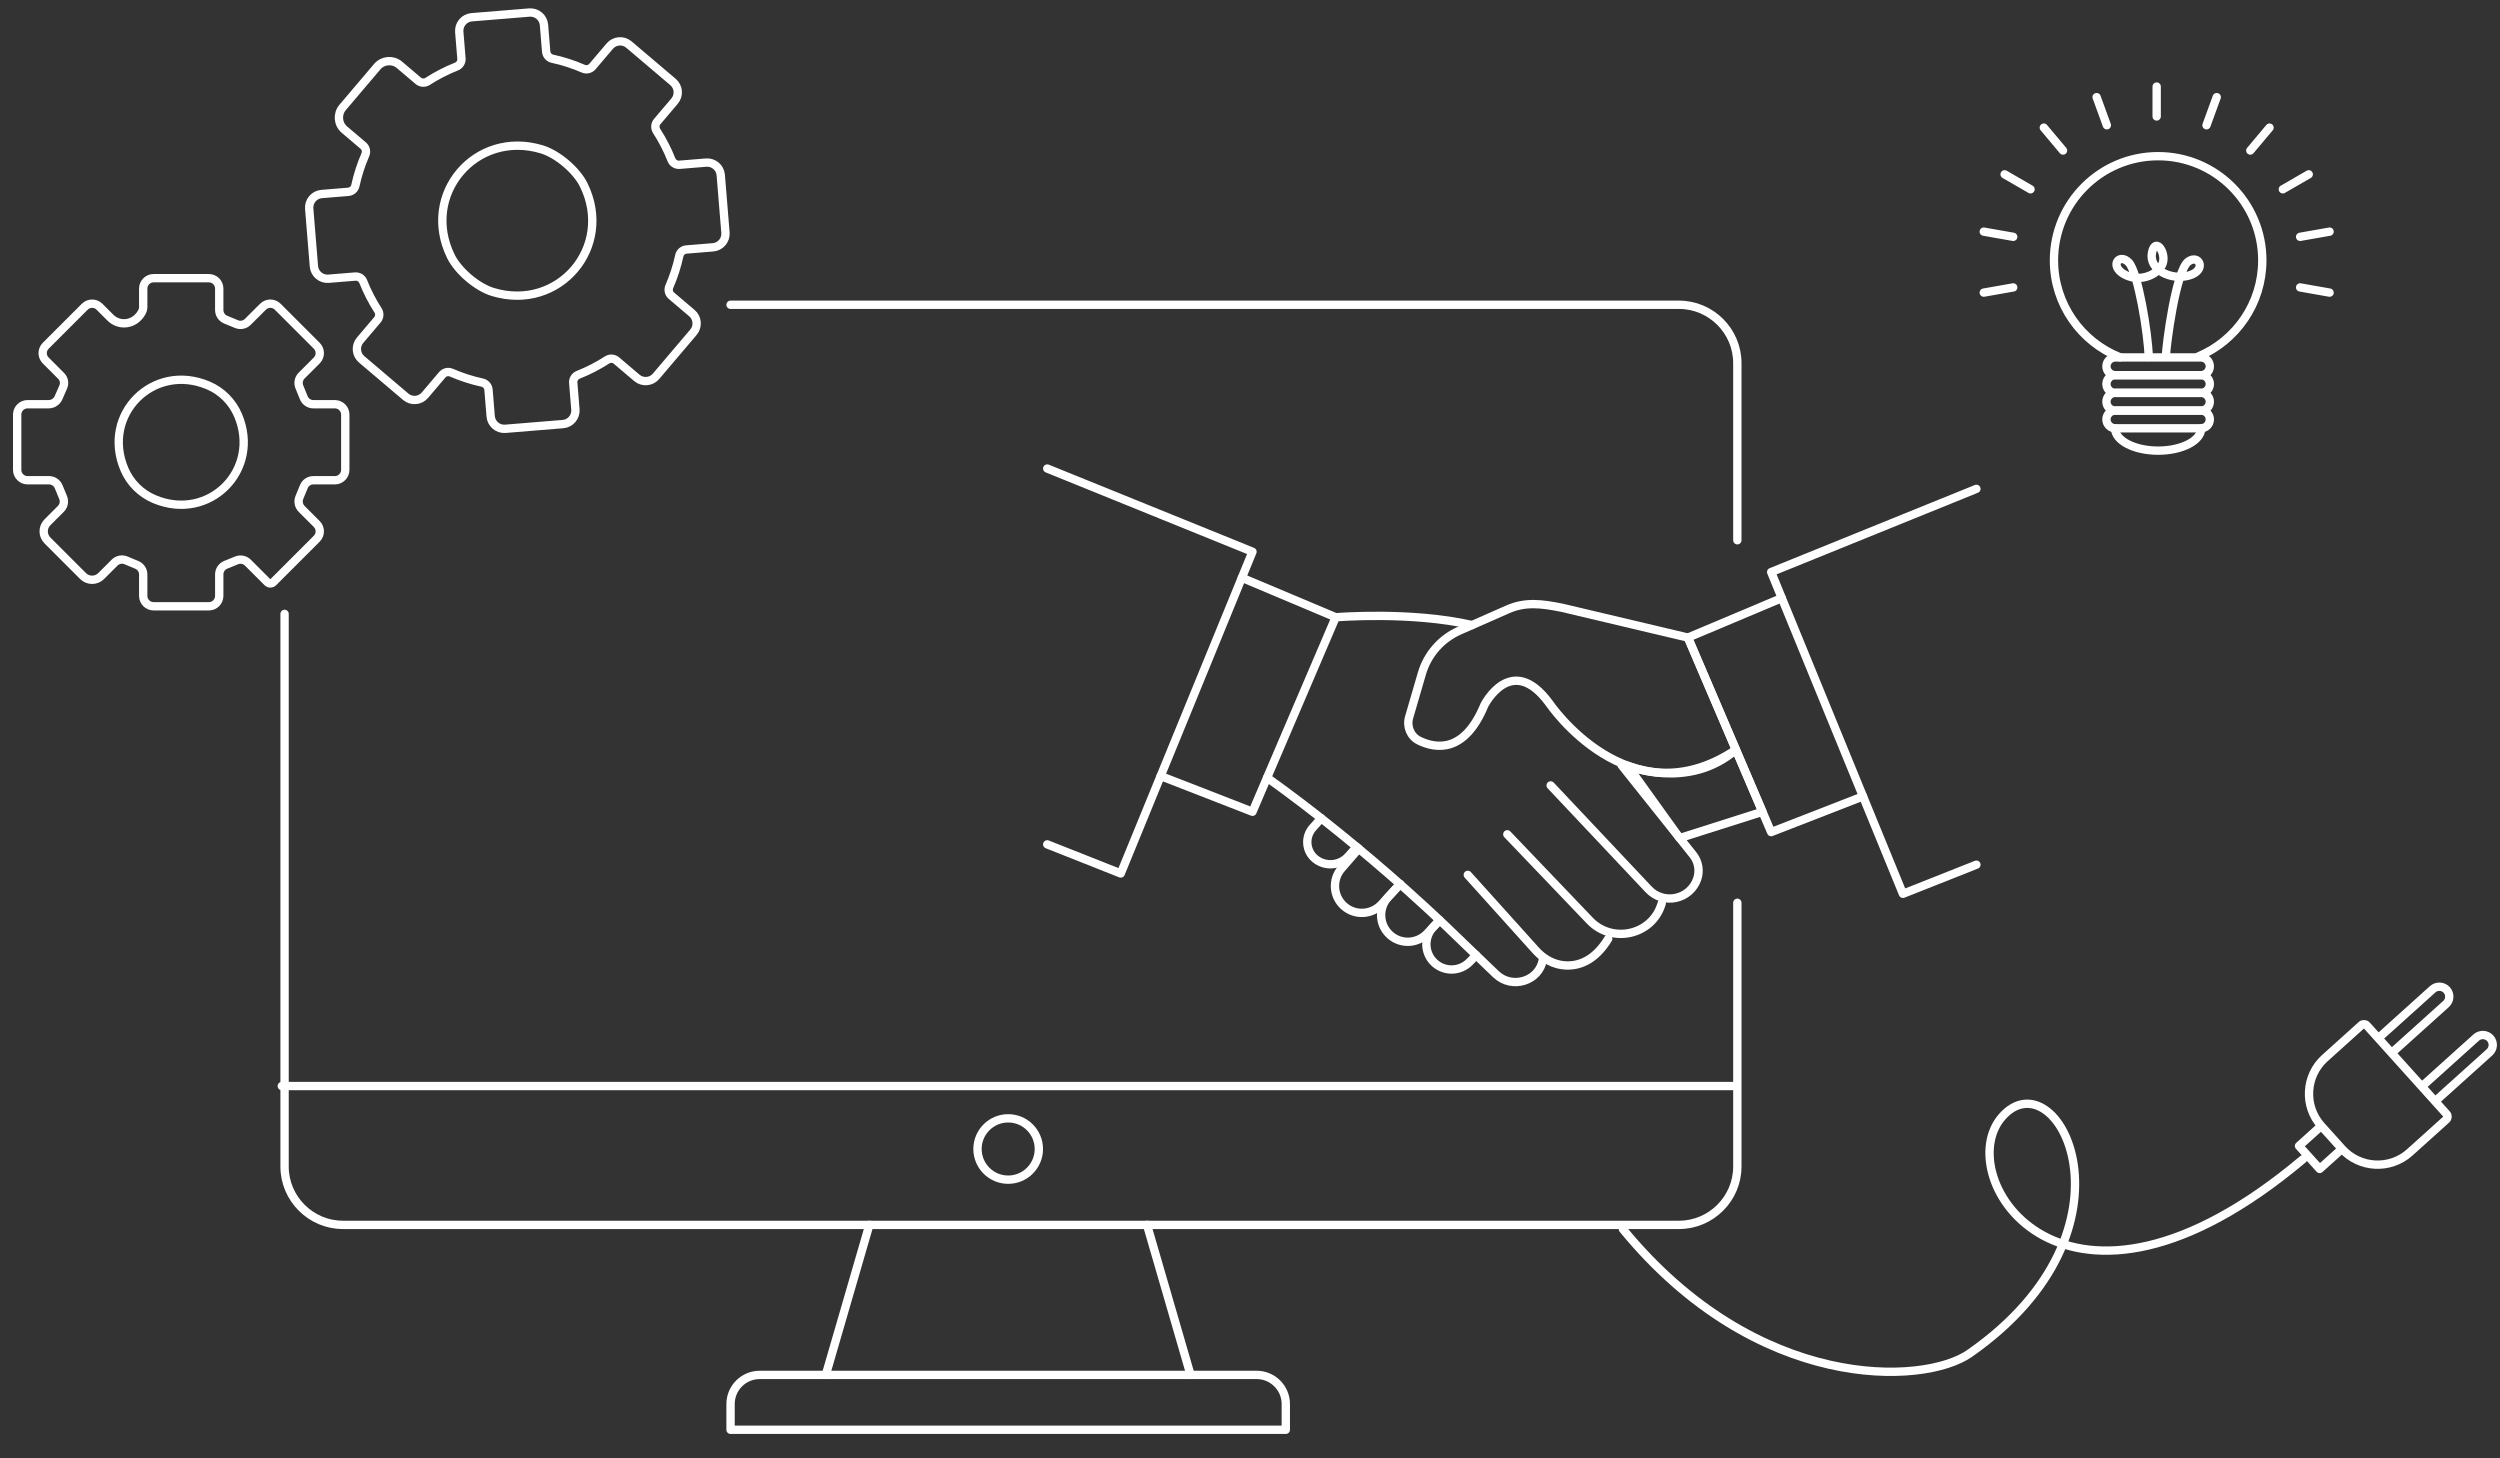 <?xml version="1.0" encoding="utf-8"?>
<!-- Generator: Adobe Illustrator 28.3.0, SVG Export Plug-In . SVG Version: 6.00 Build 0)  -->
<svg version="1.1" xmlns="http://www.w3.org/2000/svg" xmlns:xlink="http://www.w3.org/1999/xlink" x="0px" y="0px" width="600px"
	 height="350px" viewBox="0 0 600 350" style="enable-background:new 0 0 600 350;" xml:space="preserve">
<rect x="0" y="0" width="600" height="350" fill="#333333" stroke="none"/>
<style type="text/css">
	.st0{display:none;}
	.st1{display:inline;fill:#3F3F3F;}
	.st2{fill:none;stroke:#FFFFFF;stroke-width:2;stroke-linecap:round;stroke-miterlimit:10;}
	.st3{fill:none;stroke:#FFFFFF;stroke-width:2;stroke-linecap:round;stroke-linejoin:round;stroke-miterlimit:10;}
	.st4{fill:none;stroke:#FFFFFF;stroke-width:2;stroke-miterlimit:10;}
</style>
<g id="background" class="st0">
	<rect class="st1" width="600" height="350"/>
</g>
<g id="newsletter">
	<path class="st2" d="M389.501,295c32.097,39.2,72.14,37.546,83.209,29.82
		c43.113-30.091,20.872-71.729,7.782-56.778c-12.602,14.393,14.986,58.269,72.229,10.167"/>
	<path class="st3" d="M416.962,129.662V87.142c0-7.696-6.297-13.993-13.993-13.993H175.334"/>
	<path class="st3" d="M68.298,147.33v132.646c0,7.696,6.297,13.993,13.993,13.993H402.969
		c7.696,0,13.993-6.297,13.993-13.993v-63.313"/>
	<path class="st3" d="M308.592,343.149h-133.257v-6.196c0-3.835,3.138-6.973,6.973-6.973H301.619
		c3.835,0,6.973,3.138,6.973,6.973V343.149z"/>
	<g>
		<line class="st3" x1="208.648" y1="293.969" x2="198.188" y2="329.979"/>
		<line class="st3" x1="275.279" y1="293.969" x2="285.739" y2="329.979"/>
	</g>
	<line class="st3" x1="67.632" y1="260.65" x2="416.295" y2="260.65"/>
	<circle class="st3" cx="241.963" cy="275.761" r="7.361"/>
	<path class="st4" d="M121.274,102.912l13.845-1.132c1.784-0.146,3.124-1.725,2.979-3.509l-0.523-6.397
		c-0.068-0.835,0.415-1.619,1.195-1.927c2.44-0.964,4.754-2.161,6.92-3.56
		c0.705-0.455,1.624-0.393,2.264,0.15l4.899,4.159c1.365,1.158,3.429,0.99,4.587-0.375l8.989-10.59
		c1.158-1.365,0.99-3.429-0.375-4.587l-4.899-4.159c-0.64-0.543-0.851-1.44-0.516-2.209
		c1.029-2.365,1.835-4.843,2.389-7.407c0.177-0.819,0.872-1.423,1.707-1.492l6.397-0.523
		c1.784-0.146,3.124-1.725,2.979-3.509l-1.132-13.845c-0.146-1.784-1.725-3.125-3.509-2.979
		l-6.397,0.523c-0.835,0.068-1.619-0.415-1.926-1.195c-0.963-2.44-2.161-4.754-3.56-6.92
		c-0.455-0.705-0.393-1.624,0.15-2.264l4.159-4.9c1.158-1.365,0.99-3.429-0.375-4.587
		l-10.59-8.989c-1.365-1.158-3.429-0.99-4.587,0.375l-4.159,4.899
		c-0.543,0.64-1.44,0.851-2.209,0.516c-2.365-1.029-4.842-1.835-7.407-2.389
		c-0.819-0.177-1.424-0.872-1.492-1.707l-0.523-6.397c-0.146-1.784-1.725-3.124-3.509-2.979
		L113.202,4.14c-1.784,0.146-3.125,1.725-2.979,3.509l0.523,6.397
		c0.068,0.835-0.415,1.619-1.195,1.926c-2.44,0.964-4.754,2.161-6.921,3.56
		c-0.705,0.455-1.624,0.393-2.264-0.15l-4.501-3.821c-1.584-1.344-3.979-1.149-5.324,0.435
		l-8.313,9.793c-1.344,1.584-1.149,3.98,0.435,5.324l4.501,3.821
		c0.64,0.543,0.851,1.44,0.516,2.209c-1.029,2.365-1.835,4.843-2.389,7.407
		c-0.177,0.819-0.872,1.423-1.707,1.492l-6.397,0.523c-1.784,0.146-3.124,1.725-2.979,3.509
		l1.131,13.845c0.146,1.784,1.725,3.125,3.509,2.979l6.397-0.523
		c0.835-0.068,1.619,0.415,1.926,1.195c0.964,2.44,2.161,4.754,3.56,6.921
		c0.455,0.705,0.393,1.624-0.15,2.264l-4.159,4.899c-1.158,1.365-0.99,3.429,0.375,4.587
		l10.59,8.989c1.365,1.158,3.429,0.99,4.588-0.375l4.159-4.899
		c0.543-0.64,1.44-0.851,2.209-0.516c2.365,1.029,4.843,1.835,7.407,2.389
		c0.819,0.177,1.423,0.872,1.492,1.707l0.523,6.397C117.911,101.718,119.49,103.058,121.274,102.912z
		 M118.297,70.082c-3.781-1.141-8.34-5.011-10.081-8.556c-7.303-14.875,5.959-30.479,21.809-25.682
		c3.775,1.142,8.328,5.008,10.068,8.547C147.399,59.25,134.159,74.869,118.297,70.082z"/>
	<path class="st4" d="M4.123,99.507v13.259c0,1.377,1.117,2.494,2.494,2.494h5.149
		c1.015,0,1.93,0.614,2.315,1.553l1.07,2.611c0.38,0.928,0.166,1.993-0.543,2.702l-3.226,3.226
		c-1.2,1.201-1.2,3.147,0,4.348l8.551,8.551c1.2,1.201,3.147,1.201,4.348,0l3.228-3.228
		c0.715-0.715,1.791-0.928,2.725-0.538l2.606,1.088c0.929,0.388,1.533,1.296,1.533,2.302v5.141
		c0,1.377,1.117,2.494,2.494,2.494h13.258c1.378,0,2.494-1.117,2.494-2.494v-5.166
		c0-1.007,0.61-1.914,1.543-2.294l2.616-1.064c0.936-0.381,2.009-0.164,2.723,0.551l4.7,4.7
		c0.377,0.377,0.989,0.377,1.366,0l10.453-10.453c0.974-0.974,0.974-2.552,0.001-3.526l-3.613-3.617
		c-0.725-0.726-0.942-1.816-0.552-2.764l1.073-2.606c0.378-0.917,1.271-1.516,2.263-1.516h5.181
		c1.377,0,2.494-1.117,2.494-2.494V99.507c0-1.378-1.117-2.494-2.494-2.494H75.206
		c-1.01,0-1.918-0.612-2.298-1.547l-1.062-2.614c-0.38-0.934-0.163-2.005,0.55-2.718l3.623-3.623
		c0.974-0.974,0.974-2.553,0-3.527l-9.373-9.373c-0.974-0.974-2.552-0.974-3.526-0.001
		l-3.641,3.637c-0.713,0.712-1.783,0.925-2.714,0.541l-2.606-1.076
		c-0.933-0.385-1.542-1.295-1.542-2.305v-5.148c0-1.377-1.117-2.494-2.494-2.494H36.866
		c-1.377,0-2.494,1.117-2.494,2.494v4.364c0,0.451-0.104,0.9-0.322,1.295
		c-1.766,3.195-5.467,3.402-7.534,1.337l-2.647-2.644c-0.974-0.973-2.553-0.973-3.527,0.001
		l-9.373,9.373c-0.974,0.974-0.974,2.552-0.001,3.526l3.707,3.711
		c0.696,0.697,0.894,1.749,0.5,2.651l-1.13,2.582c-0.414,0.946-1.349,1.558-2.382,1.558h-5.047
		C5.24,97.013,4.123,98.13,4.123,99.507z M49.998,92.514c3.197,1.363,5.76,3.925,7.122,7.123
		c5.61,13.167-6.946,25.739-20.125,20.135c-3.203-1.362-5.77-3.928-7.132-7.131
		C24.254,99.46,36.829,86.901,49.998,92.514z"/>
	<path class="st3" d="M557.105,270.214l4.964,5.513c4.238,4.707,11.557,5.09,16.263,0.852l8.805-7.928
		c0.364-0.327,0.393-0.887,0.066-1.251l-19.189-21.312c-0.326-0.362-0.889-0.392-1.251-0.066
		l-8.805,7.928C553.251,258.189,552.867,265.507,557.105,270.214z"/>
	<polyline class="st3" points="556.941,270.362 551.757,275.03 556.721,280.543 561.905,275.875 	"/>
	<g>
		<path class="st3" d="M584.763,264.009l12.717-11.451c0.976-0.878,1.055-2.395,0.177-3.371v-0
			c-0.878-0.975-2.395-1.055-3.371-0.177l-12.718,11.451"/>
		<path class="st3" d="M574.325,252.417l12.717-11.451c0.976-0.878,1.055-2.395,0.177-3.371l0,0
			c-0.878-0.976-2.395-1.055-3.371-0.177l-12.718,11.451"/>
	</g>
	<g>
		<path class="st3" d="M416.618,179.93c-25.656,17.224-44.795-11.15-44.795-11.15
			c-9.069-12.398-15.56,0.415-15.56,0.415c-4.771,11.593-11.649,10.54-15.705,8.55
			c-2.045-1.006-3.01-3.395-2.372-5.582l3.062-10.509c1.342-4.608,4.655-8.386,9.049-10.319
			l11.573-5.094c4.141-1.821,7.956-1.406,13.065-0.363l30.171,7.144L416.618,179.93z"/>
		<path class="st3" d="M422.99,194.824l-19.869,6.316l-12.449-17.346c0,0,14.533,6.018,25.946-3.863
			L422.99,194.824z"/>
		<polyline class="st3" points="298.042,138.657 320.567,148.143 300.598,194.824 278.554,186.249 		"/>
		<polyline class="st3" points="427.632,143.536 405.107,153.022 425.078,199.703 447.121,191.128 		"/>
		<path class="st3" d="M389.197,183.678l17.132,21.484c1.311,1.644,1.683,3.846,0.986,5.83l0,0
			c-1.732,4.923-8.061,6.264-11.638,2.466l-23.52-24.957"/>
		<path class="st3" d="M361.755,200.234L381.55,220.94c5.334,5.579,14.797,3.545,17.16-3.805
			c0.036-0.114,0.072-0.229,0.107-0.345"/>
		<path class="st3" d="M352.27,209.968l16.37,18.18c1.821,2.024,4.325,3.41,7.043,3.557
			c3.089,0.169,7-1.008,10.287-6.391"/>
		<path class="st3" d="M353.294,150.016c-14.703-3.369-32.727-1.873-32.727-1.873"/>
		<path class="st3" d="M304.095,186.647c0,0,22.629,15.666,47.26,39.797l7.672,7.365
			c3.845,3.691,10.428,1.692,11.268-3.572c0.011-0.07,0.022-0.142,0.031-0.214"/>
		<path class="st3" d="M317.09,196.391l-2.019,2.255c-1.97,2.203-1.706,5.604,0.581,7.475l0,0
			c2.397,1.964,5.915,1.682,7.969-0.638l1.97-2.225"/>
		<path class="st3" d="M336.016,212.182l-4.423,4.824c-2.358,2.571-6.333,2.8-8.971,0.517l0,0
			c-2.696-2.332-2.988-6.409-0.652-9.101l4.12-4.749"/>
		<path class="st3" d="M336.016,212.182l-2.862,3.122c-2.375,2.591-2.216,6.612,0.356,9.009l0,0
			c2.577,2.399,6.606,2.266,9.02-0.294l2.991-3.174"/>
		<path class="st3" d="M354.278,229.251l-1.573,1.61c-2.316,2.37-6.108,2.436-8.505,0.147l0,0
			c-2.405-2.297-2.506-6.105-0.224-8.525l1.131-1.2"/>
		<polyline class="st3" points="251.337,202.646 268.977,209.634 300.598,132.417 251.337,112.447 		"/>
		<polyline class="st3" points="474.337,207.525 456.698,214.514 425.078,137.296 474.337,117.327 		"/>
	</g>
	<g>
		<g>
			<line class="st2" x1="517.601" y1="27.95" x2="517.601" y2="20.769"/>
			<line class="st2" x1="505.644" y1="30.058" x2="503.188" y2="23.311"/>
			<line class="st2" x1="495.129" y1="36.129" x2="490.514" y2="30.628"/>
			<line class="st2" x1="487.325" y1="45.43" x2="481.107" y2="41.839"/>
			<line class="st2" x1="483.172" y1="56.839" x2="476.101" y2="55.592"/>
			<line class="st2" x1="483.172" y1="68.98" x2="476.101" y2="70.227"/>
			<line class="st2" x1="552.03" y1="68.98" x2="559.101" y2="70.227"/>
			<line class="st2" x1="552.03" y1="56.839" x2="559.101" y2="55.592"/>
			<line class="st2" x1="547.878" y1="45.43" x2="554.096" y2="41.839"/>
			<line class="st2" x1="540.073" y1="36.129" x2="544.688" y2="30.628"/>
			<line class="st2" x1="529.558" y1="30.058" x2="532.014" y2="23.311"/>
		</g>
		<g>
			<path class="st3" d="M515.687,85.687c-0.123-5.603-2.586-20.43-4.782-22.688
				c-2.282-2.346-4.68,0.758-1.17,2.79s7.7,0.378,9.076-2.04
				c1.519-2.668-1.543-7.27-2.344-3.062c-0.763,4.009,4.495,6.683,8.867,5.451
				c4.372-1.232,2.487-5.213-0.117-3.389c-3.017,2.114-5.343,20.167-5.405,22.815"/>
			<path class="st3" d="M508.818,85.763c-9.29-3.647-15.867-12.695-15.867-23.279c0-13.807,11.193-25,25-25
				c13.807,0,25,11.193,25,25c0,10.364-6.307,19.255-15.291,23.045"/>
			<path class="st3" d="M528.235,94.288H507.668c-1.168,0-2.124-0.956-2.124-2.124v-0
				c0-1.168,0.956-2.124,2.124-2.124h20.567c1.168,0,2.124,0.956,2.124,2.124v0
				C530.359,93.332,529.403,94.288,528.235,94.288z"/>
			<path class="st3" d="M528.235,90.039H507.668c-1.168,0-2.124-0.956-2.124-2.124l0,0
				c0-1.168,0.956-2.124,2.124-2.124h20.567c1.168,0,2.124,0.956,2.124,2.124l0,0
				C530.359,89.083,529.403,90.039,528.235,90.039z"/>
			<path class="st3" d="M528.235,98.537H507.668c-1.168,0-2.124-0.956-2.124-2.124l0,0
				c0-1.168,0.956-2.124,2.124-2.124h20.567c1.168,0,2.124,0.956,2.124,2.124l0,0
				C530.359,97.581,529.403,98.537,528.235,98.537z"/>
			<path class="st3" d="M528.235,102.786H507.668c-1.168,0-2.124-0.956-2.124-2.124v-0
				c0-1.168,0.956-2.124,2.124-2.124h20.567c1.168,0,2.124,0.956,2.124,2.124v0
				C530.359,101.83,529.403,102.786,528.235,102.786z"/>
			<path class="st3" d="M528.296,102.786c0,2.967-4.632,5.371-10.345,5.371
				c-5.713,0-10.345-2.405-10.345-5.371"/>
		</g>
	</g>
	<g>
	</g>
	<g>
	</g>
	<g>
	</g>
	<g>
	</g>
	<g>
	</g>
	<g>
	</g>
</g>
</svg>
